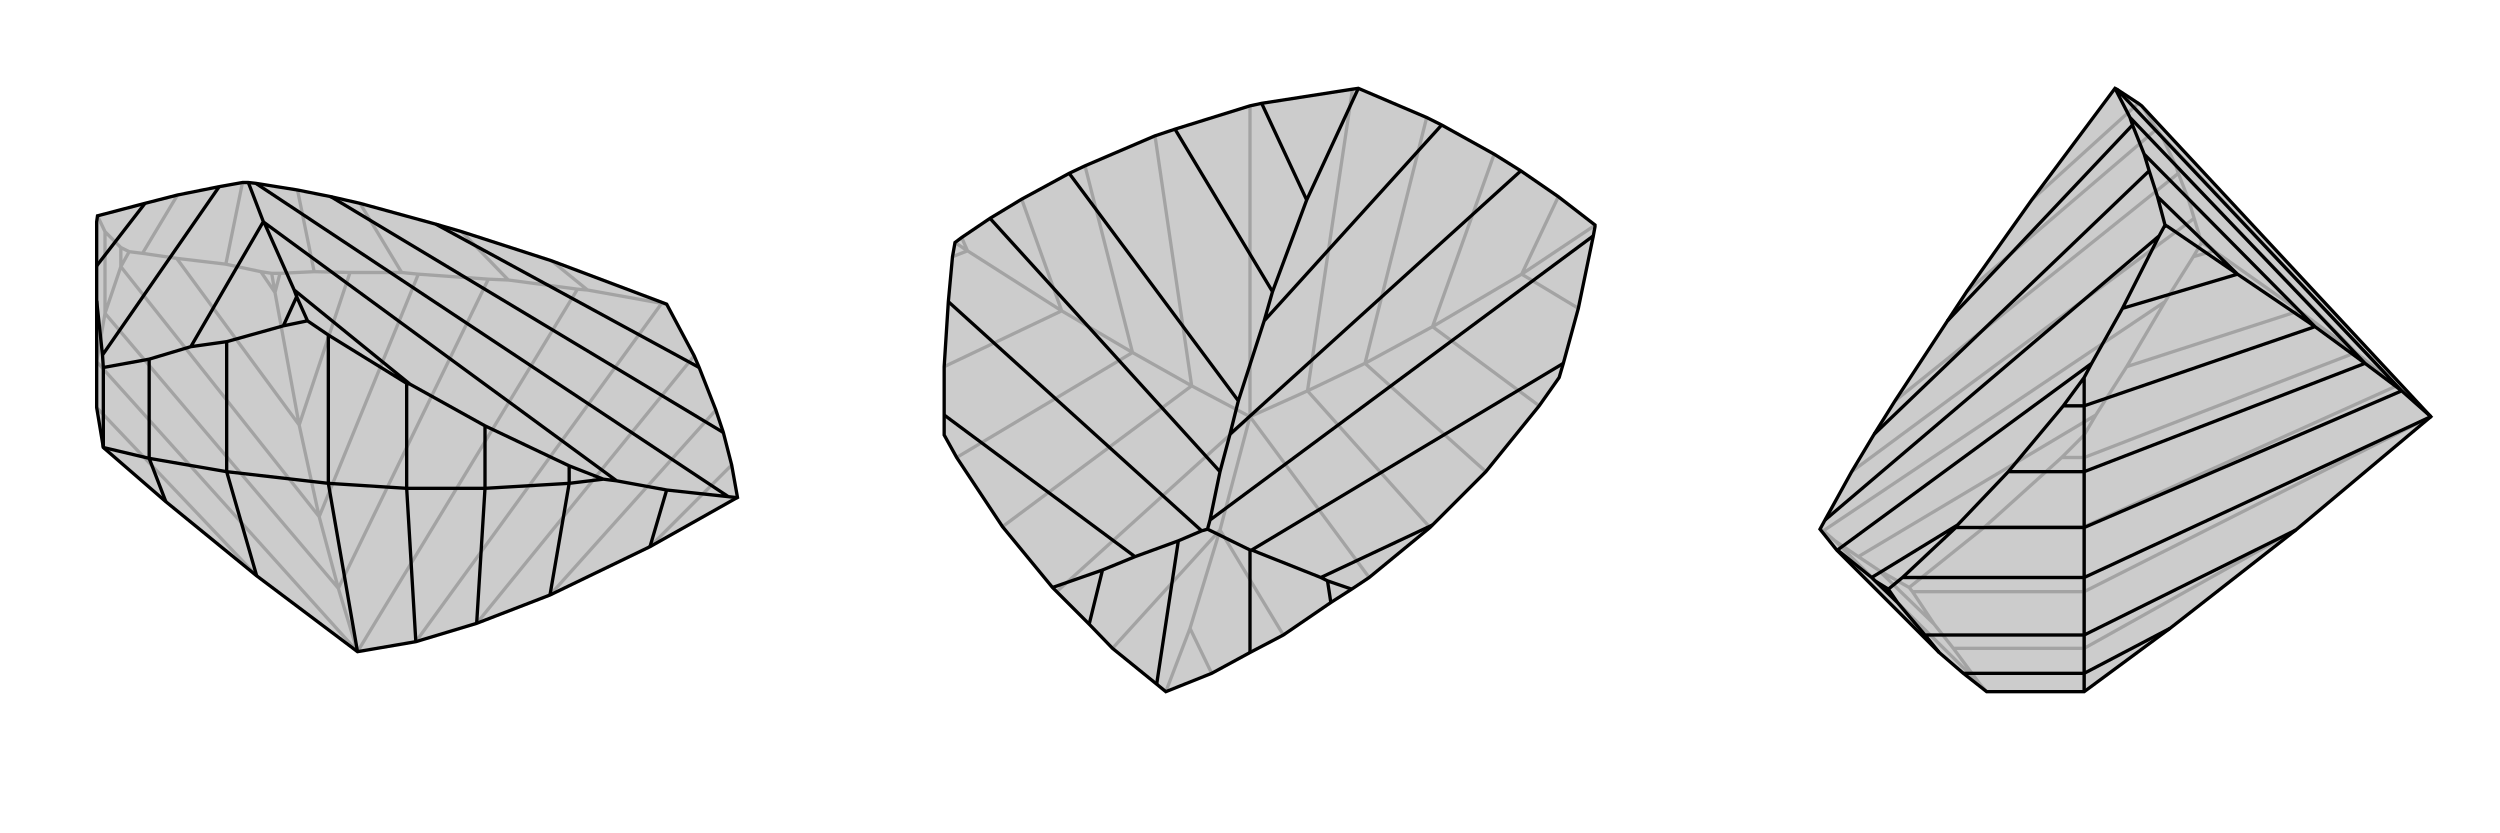 <svg xmlns="http://www.w3.org/2000/svg" viewBox="0 0 3000 1000">
    <g stroke="currentColor" stroke-width="4" fill="none" transform="translate(-71 -58)">
        <path fill="currentColor" stroke="none" fill-opacity=".2" d="M379,749L270,660L195,595L187,547L187,419L187,377L187,324L188,317L245,302L284,292L334,282L362,277L369,277L378,278L428,286L468,294L503,302L594,327L625,336L733,371L871,423L904,485L910,499L930,550L939,577L949,616L956,655L954,656L851,714L731,772L643,806L570,828L500,840z" />
<path stroke-opacity=".2" d="M500,840L764,405M477,764L657,393M570,828L865,422M454,678L573,387M643,806L904,485M430,568L491,385M731,772L930,550M401,409L407,386M851,714L949,616M500,840L477,764M500,840L187,492M477,764L454,678M477,764L197,434M454,678L430,568M454,678L216,378M430,568L401,409M430,568L283,368M401,409L397,386M401,409L384,384M379,749L187,547M216,378L226,360M216,378L197,434M216,378L216,355M197,434L187,492M197,434L197,336M865,422L776,406M865,422L871,423M764,405L681,394M764,405L776,406M776,406L733,371M657,393L681,394M657,393L573,387M573,387L553,385M681,394L625,336M491,385L553,385M491,385L448,384M553,385L503,302M407,386L448,384M407,386L397,386M384,384L342,375M397,386L384,384M448,384L428,286M283,368L242,362M283,368L342,375M342,375L362,277M226,360L242,362M226,360L216,355M216,355L197,336M197,336L188,317M242,362L284,292" />
<path d="M379,749L270,660L195,595L187,547L187,419L187,377L187,324L188,317L245,302L284,292L334,282L362,277L369,277L378,278L428,286L468,294L503,302L594,327L625,336L733,371L871,423L904,485L910,499L930,550L939,577L949,616L956,655L954,656L851,714L731,772L643,806L570,828L500,840z" />
<path d="M379,749L343,624M270,660L250,608M500,840L465,638M570,828L559,644M643,806L653,644M731,772L754,638M851,714L871,646M954,656L954,655M195,595L250,608M195,595L195,499M250,608L343,624M250,608L250,489M343,624L465,638M343,624L343,468M465,638L559,644M465,638L465,460M559,644L653,644M559,644L559,518M653,644L754,638M653,644L653,569M754,638L795,633M754,638L754,617M910,499L594,327M954,655L945,654M956,655L954,655M939,577L468,294M871,646L811,635M871,646L945,654M945,654L378,278M795,633L811,635M653,569L563,519M653,569L754,617M795,633L754,617M811,635L388,325M465,460L440,443M465,460L559,518M559,518L563,519M563,519L424,406M187,419L194,484M187,377L245,302M195,499L194,484M195,499L250,489M250,489L300,474M369,277L387,324M194,484L334,282M343,468L300,474M343,468L411,449M388,325L387,324M388,325L424,406M424,406L427,414M300,474L387,324M440,443L411,449M440,443L427,414M411,449L427,414" />
    </g>
    <g stroke="currentColor" stroke-width="4" fill="none" transform="translate(1000 0)">
        <path fill="currentColor" stroke="none" fill-opacity=".2" d="M730,150L793,185L825,205L870,236L914,270L914,272L912,283L894,370L876,436L871,453L847,487L783,566L719,630L716,633L643,693L622,707L597,723L540,762L500,783L454,808L399,830L388,821L335,778L307,749L268,710L263,705L203,632L148,549L133,522L133,498L133,440L138,362L143,308L146,291L154,285L188,262L226,239L283,208L302,199L386,163L410,155L500,127L514,124L623,107L630,106L712,141z" />
<path stroke-opacity=".2" d="M500,500L500,127M430,463L386,163M569,469L623,107M359,423L302,199M638,436L712,141M274,373L226,239M719,392L793,185M161,301L154,285M826,329L870,236M500,500L430,463M500,500L268,710M430,463L359,423M430,463L203,632M359,423L274,373M359,423L148,549M274,373L161,301M274,373L133,440M161,301L146,291M161,301L143,308M464,636L335,778M500,500L464,636M464,636L428,754M464,636L540,762M428,754L399,830M428,754L454,808M500,500L569,469M500,500L643,693M569,469L638,436M569,469L716,633M638,436L719,392M638,436L783,566M719,392L826,329M719,392L847,487M826,329L913,271M826,329L894,370M913,271L914,270M913,271L914,272" />
<path d="M730,150L793,185L825,205L870,236L914,270L914,272L912,283L894,370L876,436L871,453L847,487L783,566L719,630L716,633L643,693L622,707L597,723L540,762L500,783L454,808L399,830L388,821L335,778L307,749L268,710L263,705L203,632L148,549L133,522L133,498L133,440L138,362L143,308L146,291L154,285L188,262L226,239L283,208L302,199L386,163L410,155L500,127L514,124L623,107L630,106L712,141z" />
<path d="M730,150L517,385M825,205L476,521M912,283L452,624M876,436L502,660M719,630L585,693M630,106L568,240M568,240L527,350M514,124L568,240M517,385L527,350M517,385L486,481M410,155L527,350M476,521L486,481M476,521L464,566M283,208L486,481M452,624L464,566M452,624L449,635M188,262L464,566M138,362L442,637M133,498L362,668M263,705L323,684M362,668L414,649M362,668L323,684M307,749L323,684M449,635L500,660M449,635L442,637M442,637L414,649M388,821L414,649M502,660L500,660M502,660L585,693M585,693L593,697M500,783L500,660M622,707L593,697M597,723L593,697" />
    </g>
    <g stroke="currentColor" stroke-width="4" fill="none" transform="translate(2000 0)">
        <path fill="currentColor" stroke="none" fill-opacity=".2" d="M755,636L604,754L501,830L384,830L356,808L327,783L204,660L184,635L190,624L222,566L249,521L274,481L337,385L360,350L438,240L538,106L540,107L566,124L570,127L917,500z" />
<path stroke-opacity=".2" d="M876,463L594,163M827,423L611,199M759,373L626,239M657,301L640,285M917,500L876,463M917,500L501,710M876,463L827,423M876,463L501,632M827,423L759,373M827,423L501,549M759,373L657,301M759,373L552,440M657,301L642,291M657,301L632,308M755,636L501,778M501,549L501,522M501,549L501,632M501,549L474,549M501,632L501,710M501,632L382,632M501,710L501,778M501,710L295,710M501,778L501,830M501,778L344,778M570,127L588,155M566,124L438,240M594,163L588,155M594,163L611,199M611,199L614,208M588,155L360,350M626,239L614,208M626,239L633,262M614,208L274,481M640,285L633,262M640,285L642,291M632,308L598,362M642,291L632,308M633,262L222,566M552,440L515,498M552,440L598,362M598,362L188,637M501,522L515,498M501,522L474,549M474,549L382,632M382,632L291,705M515,498L230,668M295,710L291,705M295,710L321,749M291,705L254,684M344,778L321,749M344,778L376,821M230,668L202,649M230,668L254,684M321,749L254,684M384,830L376,821M184,635L188,637M188,637L202,649M376,821L202,649" />
<path d="M755,636L604,754L501,830L384,830L356,808L327,783L204,660L184,635L190,624L222,566L249,521L274,481L337,385L360,350L438,240L538,106L540,107L566,124L570,127L917,500z" />
<path d="M882,469L540,107M838,436L556,141M778,392L573,185M685,329L589,236M755,636L501,762M604,754L501,808M917,500L882,469M917,500L501,693M882,469L838,436M882,469L501,633M838,436L778,392M838,436L501,566M778,392L685,329M778,392L501,487M685,329L600,271M685,329L547,370M600,271L598,270M600,271L597,272M501,830L501,808M501,808L501,762M501,808L356,808M501,762L501,693M501,762L310,762M501,693L501,633M501,693L283,693M501,633L501,566M501,633L347,633M501,566L501,487M501,566L410,566M501,487L501,453M501,487L476,487M556,141L538,106M556,141L559,150M573,185L559,150M573,185L579,205M559,150L337,385M589,236L579,205M589,236L598,270M597,272L591,283M598,270L597,272M579,205L249,521M547,370L510,436M547,370L591,283M591,283L190,624M501,453L510,436M410,566L349,630M410,566L476,487M501,453L476,487M510,436L205,660M283,693L266,707M283,693L347,633M347,633L349,630M349,630L246,693M310,762L327,783M310,762L277,723M205,660L204,660M205,660L246,693M246,693L250,697M266,707L277,723M266,707L250,697M277,723L250,697" />
    </g>
</svg>